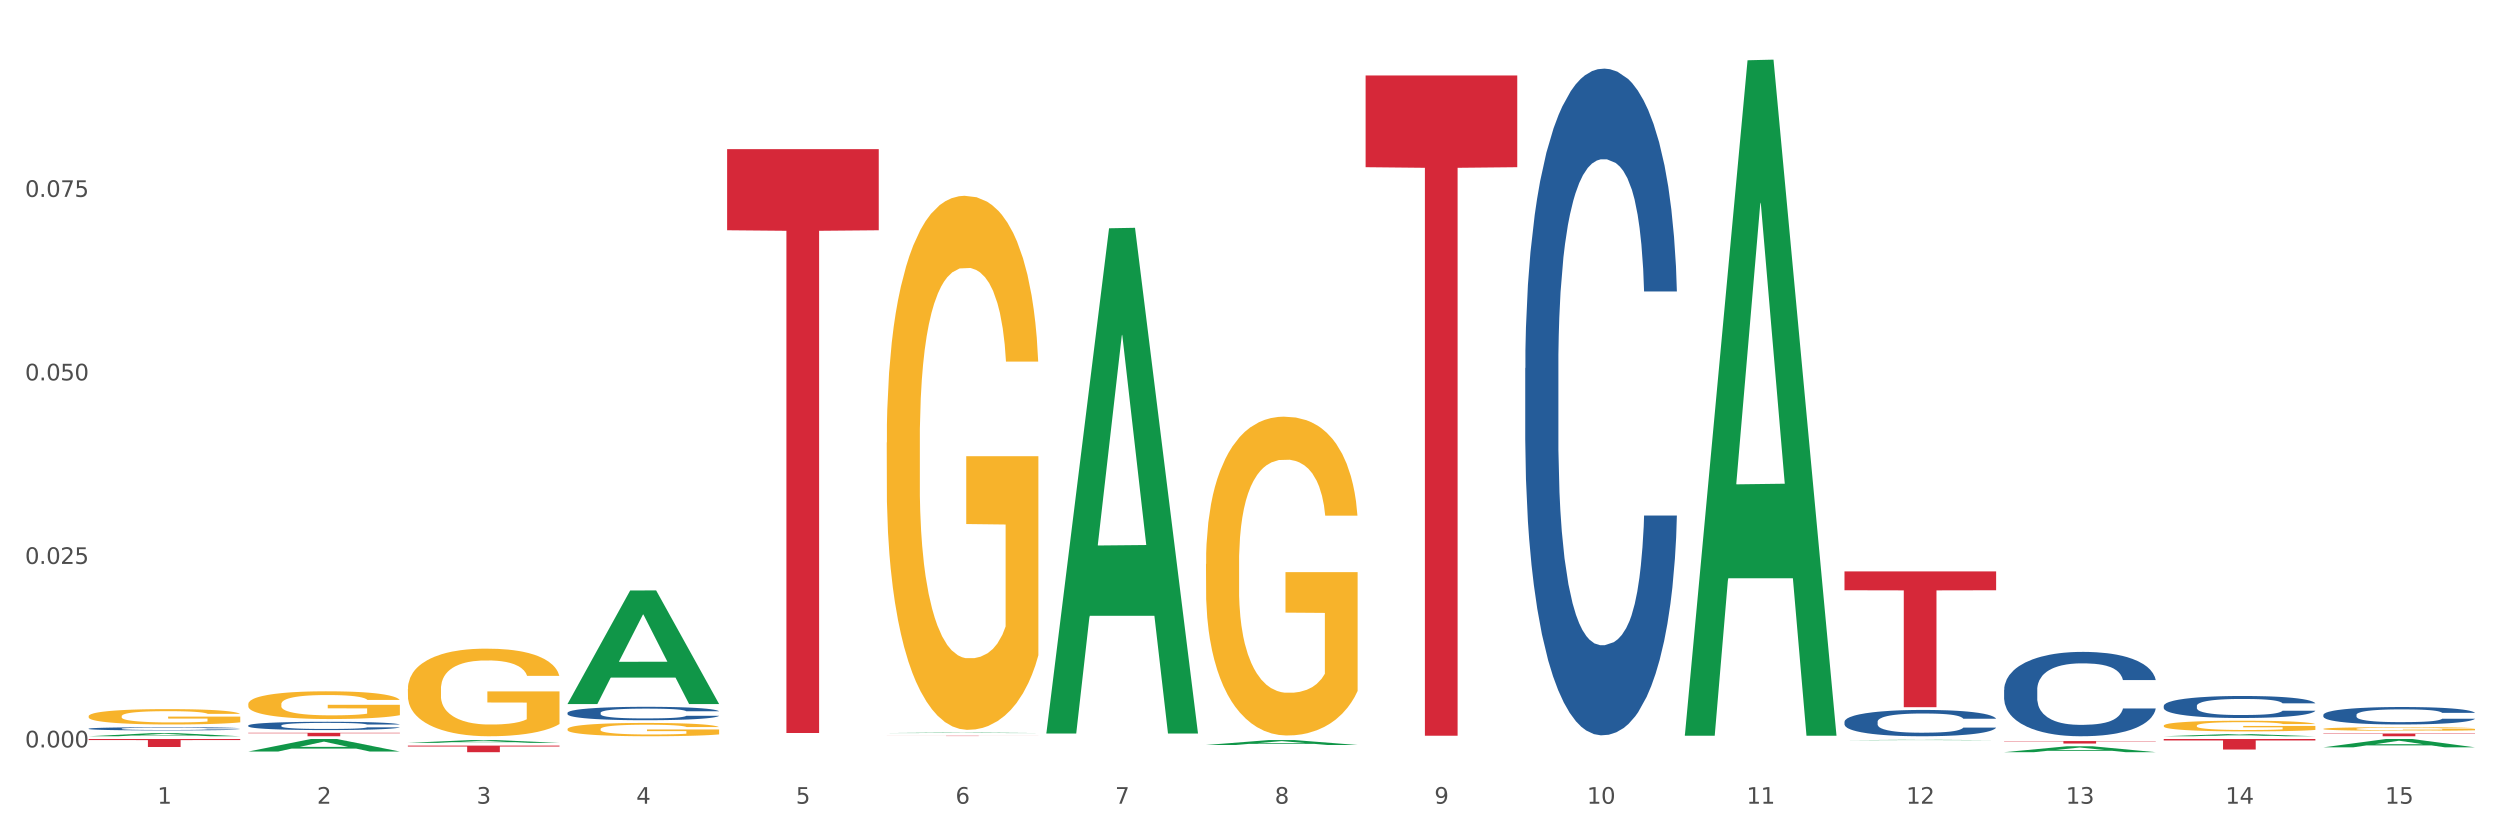 <?xml version="1.0" encoding="utf-8" standalone="no"?>
<!DOCTYPE svg PUBLIC "-//W3C//DTD SVG 1.1//EN"
  "http://www.w3.org/Graphics/SVG/1.1/DTD/svg11.dtd">
<svg xmlns:xlink="http://www.w3.org/1999/xlink" width="1080pt" height="360pt" viewBox="0 0 1080 360" xmlns="http://www.w3.org/2000/svg" version="1.1">
 <rect x="0" y="0" width="1080" height="360" fill="#333333" stroke="none"/>
 <defs>
  <style type="text/css">*{stroke-linejoin: round; stroke-linecap: butt}</style>
 </defs>
 <g id="figure_1">
  <g id="patch_1">
   <path d="M 0 360 
L 1080 360 
L 1080 0 
L 0 0 
z
" style="fill: #ffffff; stroke: #ffffff; stroke-linejoin: miter"/>
  </g>
  <g id="axes_1">
   <g id="matplotlib.axis_1">
    <g id="xtick_1">
     <g id="text_1">
      <!-- 1 -->
      <g style="fill: #4d4d4d" transform="translate(67.984 347.204) scale(0.096 -0.096)">
       <defs>
        <path id="DejaVuSans-31" d="M 794 531 
L 1825 531 
L 1825 4091 
L 703 3866 
L 703 4441 
L 1819 4666 
L 2450 4666 
L 2450 531 
L 3481 531 
L 3481 0 
L 794 0 
L 794 531 
z
" transform="scale(0.016)"/>
       </defs>
       <use xlink:href="#DejaVuSans-31"/>
      </g>
     </g>
    </g>
    <g id="xtick_2">
     <g id="text_2">
      <!-- 2 -->
      <g style="fill: #4d4d4d" transform="translate(136.942 347.204) scale(0.096 -0.096)">
       <defs>
        <path id="DejaVuSans-32" d="M 1228 531 
L 3431 531 
L 3431 0 
L 469 0 
L 469 531 
Q 828 903 1448 1529 
Q 2069 2156 2228 2338 
Q 2531 2678 2651 2914 
Q 2772 3150 2772 3378 
Q 2772 3750 2511 3984 
Q 2250 4219 1831 4219 
Q 1534 4219 1204 4116 
Q 875 4013 500 3803 
L 500 4441 
Q 881 4594 1212 4672 
Q 1544 4750 1819 4750 
Q 2544 4750 2975 4387 
Q 3406 4025 3406 3419 
Q 3406 3131 3298 2873 
Q 3191 2616 2906 2266 
Q 2828 2175 2409 1742 
Q 1991 1309 1228 531 
z
" transform="scale(0.016)"/>
       </defs>
       <use xlink:href="#DejaVuSans-32"/>
      </g>
     </g>
    </g>
    <g id="xtick_3">
     <g id="text_3">
      <!-- 3 -->
      <g style="fill: #4d4d4d" transform="translate(205.899 347.204) scale(0.096 -0.096)">
       <defs>
        <path id="DejaVuSans-33" d="M 2597 2516 
Q 3050 2419 3304 2112 
Q 3559 1806 3559 1356 
Q 3559 666 3084 287 
Q 2609 -91 1734 -91 
Q 1441 -91 1130 -33 
Q 819 25 488 141 
L 488 750 
Q 750 597 1062 519 
Q 1375 441 1716 441 
Q 2309 441 2620 675 
Q 2931 909 2931 1356 
Q 2931 1769 2642 2001 
Q 2353 2234 1838 2234 
L 1294 2234 
L 1294 2753 
L 1863 2753 
Q 2328 2753 2575 2939 
Q 2822 3125 2822 3475 
Q 2822 3834 2567 4026 
Q 2313 4219 1838 4219 
Q 1578 4219 1281 4162 
Q 984 4106 628 3988 
L 628 4550 
Q 988 4650 1302 4700 
Q 1616 4750 1894 4750 
Q 2613 4750 3031 4423 
Q 3450 4097 3450 3541 
Q 3450 3153 3228 2886 
Q 3006 2619 2597 2516 
z
" transform="scale(0.016)"/>
       </defs>
       <use xlink:href="#DejaVuSans-33"/>
      </g>
     </g>
    </g>
    <g id="xtick_4">
     <g id="text_4">
      <!-- 4 -->
      <g style="fill: #4d4d4d" transform="translate(274.857 347.204) scale(0.096 -0.096)">
       <defs>
        <path id="DejaVuSans-34" d="M 2419 4116 
L 825 1625 
L 2419 1625 
L 2419 4116 
z
M 2253 4666 
L 3047 4666 
L 3047 1625 
L 3713 1625 
L 3713 1100 
L 3047 1100 
L 3047 0 
L 2419 0 
L 2419 1100 
L 313 1100 
L 313 1709 
L 2253 4666 
z
" transform="scale(0.016)"/>
       </defs>
       <use xlink:href="#DejaVuSans-34"/>
      </g>
     </g>
    </g>
    <g id="xtick_5">
     <g id="text_5">
      <!-- 5 -->
      <g style="fill: #4d4d4d" transform="translate(343.815 347.204) scale(0.096 -0.096)">
       <defs>
        <path id="DejaVuSans-35" d="M 691 4666 
L 3169 4666 
L 3169 4134 
L 1269 4134 
L 1269 2991 
Q 1406 3038 1543 3061 
Q 1681 3084 1819 3084 
Q 2600 3084 3056 2656 
Q 3513 2228 3513 1497 
Q 3513 744 3044 326 
Q 2575 -91 1722 -91 
Q 1428 -91 1123 -41 
Q 819 9 494 109 
L 494 744 
Q 775 591 1075 516 
Q 1375 441 1709 441 
Q 2250 441 2565 725 
Q 2881 1009 2881 1497 
Q 2881 1984 2565 2268 
Q 2250 2553 1709 2553 
Q 1456 2553 1204 2497 
Q 953 2441 691 2322 
L 691 4666 
z
" transform="scale(0.016)"/>
       </defs>
       <use xlink:href="#DejaVuSans-35"/>
      </g>
     </g>
    </g>
    <g id="xtick_6">
     <g id="text_6">
      <!-- 6 -->
      <g style="fill: #4d4d4d" transform="translate(412.772 347.204) scale(0.096 -0.096)">
       <defs>
        <path id="DejaVuSans-36" d="M 2113 2584 
Q 1688 2584 1439 2293 
Q 1191 2003 1191 1497 
Q 1191 994 1439 701 
Q 1688 409 2113 409 
Q 2538 409 2786 701 
Q 3034 994 3034 1497 
Q 3034 2003 2786 2293 
Q 2538 2584 2113 2584 
z
M 3366 4563 
L 3366 3988 
Q 3128 4100 2886 4159 
Q 2644 4219 2406 4219 
Q 1781 4219 1451 3797 
Q 1122 3375 1075 2522 
Q 1259 2794 1537 2939 
Q 1816 3084 2150 3084 
Q 2853 3084 3261 2657 
Q 3669 2231 3669 1497 
Q 3669 778 3244 343 
Q 2819 -91 2113 -91 
Q 1303 -91 875 529 
Q 447 1150 447 2328 
Q 447 3434 972 4092 
Q 1497 4750 2381 4750 
Q 2619 4750 2861 4703 
Q 3103 4656 3366 4563 
z
" transform="scale(0.016)"/>
       </defs>
       <use xlink:href="#DejaVuSans-36"/>
      </g>
     </g>
    </g>
    <g id="xtick_7">
     <g id="text_7">
      <!-- 7 -->
      <g style="fill: #4d4d4d" transform="translate(481.73 347.204) scale(0.096 -0.096)">
       <defs>
        <path id="DejaVuSans-37" d="M 525 4666 
L 3525 4666 
L 3525 4397 
L 1831 0 
L 1172 0 
L 2766 4134 
L 525 4134 
L 525 4666 
z
" transform="scale(0.016)"/>
       </defs>
       <use xlink:href="#DejaVuSans-37"/>
      </g>
     </g>
    </g>
    <g id="xtick_8">
     <g id="text_8">
      <!-- 8 -->
      <g style="fill: #4d4d4d" transform="translate(550.688 347.204) scale(0.096 -0.096)">
       <defs>
        <path id="DejaVuSans-38" d="M 2034 2216 
Q 1584 2216 1326 1975 
Q 1069 1734 1069 1313 
Q 1069 891 1326 650 
Q 1584 409 2034 409 
Q 2484 409 2743 651 
Q 3003 894 3003 1313 
Q 3003 1734 2745 1975 
Q 2488 2216 2034 2216 
z
M 1403 2484 
Q 997 2584 770 2862 
Q 544 3141 544 3541 
Q 544 4100 942 4425 
Q 1341 4750 2034 4750 
Q 2731 4750 3128 4425 
Q 3525 4100 3525 3541 
Q 3525 3141 3298 2862 
Q 3072 2584 2669 2484 
Q 3125 2378 3379 2068 
Q 3634 1759 3634 1313 
Q 3634 634 3220 271 
Q 2806 -91 2034 -91 
Q 1263 -91 848 271 
Q 434 634 434 1313 
Q 434 1759 690 2068 
Q 947 2378 1403 2484 
z
M 1172 3481 
Q 1172 3119 1398 2916 
Q 1625 2713 2034 2713 
Q 2441 2713 2670 2916 
Q 2900 3119 2900 3481 
Q 2900 3844 2670 4047 
Q 2441 4250 2034 4250 
Q 1625 4250 1398 4047 
Q 1172 3844 1172 3481 
z
" transform="scale(0.016)"/>
       </defs>
       <use xlink:href="#DejaVuSans-38"/>
      </g>
     </g>
    </g>
    <g id="xtick_9">
     <g id="text_9">
      <!-- 9 -->
      <g style="fill: #4d4d4d" transform="translate(619.645 347.204) scale(0.096 -0.096)">
       <defs>
        <path id="DejaVuSans-39" d="M 703 97 
L 703 672 
Q 941 559 1184 500 
Q 1428 441 1663 441 
Q 2288 441 2617 861 
Q 2947 1281 2994 2138 
Q 2813 1869 2534 1725 
Q 2256 1581 1919 1581 
Q 1219 1581 811 2004 
Q 403 2428 403 3163 
Q 403 3881 828 4315 
Q 1253 4750 1959 4750 
Q 2769 4750 3195 4129 
Q 3622 3509 3622 2328 
Q 3622 1225 3098 567 
Q 2575 -91 1691 -91 
Q 1453 -91 1209 -44 
Q 966 3 703 97 
z
M 1959 2075 
Q 2384 2075 2632 2365 
Q 2881 2656 2881 3163 
Q 2881 3666 2632 3958 
Q 2384 4250 1959 4250 
Q 1534 4250 1286 3958 
Q 1038 3666 1038 3163 
Q 1038 2656 1286 2365 
Q 1534 2075 1959 2075 
z
" transform="scale(0.016)"/>
       </defs>
       <use xlink:href="#DejaVuSans-39"/>
      </g>
     </g>
    </g>
    <g id="xtick_10">
     <g id="text_10">
      <!-- 10 -->
      <g style="fill: #4d4d4d" transform="translate(685.549 347.204) scale(0.096 -0.096)">
       <defs>
        <path id="DejaVuSans-30" d="M 2034 4250 
Q 1547 4250 1301 3770 
Q 1056 3291 1056 2328 
Q 1056 1369 1301 889 
Q 1547 409 2034 409 
Q 2525 409 2770 889 
Q 3016 1369 3016 2328 
Q 3016 3291 2770 3770 
Q 2525 4250 2034 4250 
z
M 2034 4750 
Q 2819 4750 3233 4129 
Q 3647 3509 3647 2328 
Q 3647 1150 3233 529 
Q 2819 -91 2034 -91 
Q 1250 -91 836 529 
Q 422 1150 422 2328 
Q 422 3509 836 4129 
Q 1250 4750 2034 4750 
z
" transform="scale(0.016)"/>
       </defs>
       <use xlink:href="#DejaVuSans-31"/>
       <use xlink:href="#DejaVuSans-30" transform="translate(63.623 0)"/>
      </g>
     </g>
    </g>
    <g id="xtick_11">
     <g id="text_11">
      <!-- 11 -->
      <g style="fill: #4d4d4d" transform="translate(754.506 347.204) scale(0.096 -0.096)">
       <use xlink:href="#DejaVuSans-31"/>
       <use xlink:href="#DejaVuSans-31" transform="translate(63.623 0)"/>
      </g>
     </g>
    </g>
    <g id="xtick_12">
     <g id="text_12">
      <!-- 12 -->
      <g style="fill: #4d4d4d" transform="translate(823.464 347.204) scale(0.096 -0.096)">
       <use xlink:href="#DejaVuSans-31"/>
       <use xlink:href="#DejaVuSans-32" transform="translate(63.623 0)"/>
      </g>
     </g>
    </g>
    <g id="xtick_13">
     <g id="text_13">
      <!-- 13 -->
      <g style="fill: #4d4d4d" transform="translate(892.422 347.204) scale(0.096 -0.096)">
       <use xlink:href="#DejaVuSans-31"/>
       <use xlink:href="#DejaVuSans-33" transform="translate(63.623 0)"/>
      </g>
     </g>
    </g>
    <g id="xtick_14">
     <g id="text_14">
      <!-- 14 -->
      <g style="fill: #4d4d4d" transform="translate(961.379 347.204) scale(0.096 -0.096)">
       <use xlink:href="#DejaVuSans-31"/>
       <use xlink:href="#DejaVuSans-34" transform="translate(63.623 0)"/>
      </g>
     </g>
    </g>
    <g id="xtick_15">
     <g id="text_15">
      <!-- 15 -->
      <g style="fill: #4d4d4d" transform="translate(1030.337 347.204) scale(0.096 -0.096)">
       <use xlink:href="#DejaVuSans-31"/>
       <use xlink:href="#DejaVuSans-35" transform="translate(63.623 0)"/>
      </g>
     </g>
    </g>
    <g id="xtick_16"/>
    <g id="xtick_17"/>
    <g id="xtick_18"/>
    <g id="xtick_19"/>
    <g id="xtick_20"/>
    <g id="xtick_21"/>
    <g id="xtick_22"/>
    <g id="xtick_23"/>
    <g id="xtick_24"/>
    <g id="xtick_25"/>
    <g id="xtick_26"/>
    <g id="xtick_27"/>
    <g id="xtick_28"/>
    <g id="xtick_29"/>
   </g>
   <g id="matplotlib.axis_2">
    <g id="ytick_1">
     <g id="text_16">
      <!-- 0.000 -->
      <g style="fill: #4d4d4d" transform="translate(10.8 322.886) scale(0.096 -0.096)">
       <defs>
        <path id="DejaVuSans-2e" d="M 684 794 
L 1344 794 
L 1344 0 
L 684 0 
L 684 794 
z
" transform="scale(0.016)"/>
       </defs>
       <use xlink:href="#DejaVuSans-30"/>
       <use xlink:href="#DejaVuSans-2e" transform="translate(63.623 0)"/>
       <use xlink:href="#DejaVuSans-30" transform="translate(95.41 0)"/>
       <use xlink:href="#DejaVuSans-30" transform="translate(159.033 0)"/>
       <use xlink:href="#DejaVuSans-30" transform="translate(222.656 0)"/>
      </g>
     </g>
    </g>
    <g id="ytick_2">
     <g id="text_17">
      <!-- 0.025 -->
      <g style="fill: #4d4d4d" transform="translate(10.8 243.611) scale(0.096 -0.096)">
       <use xlink:href="#DejaVuSans-30"/>
       <use xlink:href="#DejaVuSans-2e" transform="translate(63.623 0)"/>
       <use xlink:href="#DejaVuSans-30" transform="translate(95.41 0)"/>
       <use xlink:href="#DejaVuSans-32" transform="translate(159.033 0)"/>
       <use xlink:href="#DejaVuSans-35" transform="translate(222.656 0)"/>
      </g>
     </g>
    </g>
    <g id="ytick_3">
     <g id="text_18">
      <!-- 0.050 -->
      <g style="fill: #4d4d4d" transform="translate(10.8 164.335) scale(0.096 -0.096)">
       <use xlink:href="#DejaVuSans-30"/>
       <use xlink:href="#DejaVuSans-2e" transform="translate(63.623 0)"/>
       <use xlink:href="#DejaVuSans-30" transform="translate(95.41 0)"/>
       <use xlink:href="#DejaVuSans-35" transform="translate(159.033 0)"/>
       <use xlink:href="#DejaVuSans-30" transform="translate(222.656 0)"/>
      </g>
     </g>
    </g>
    <g id="ytick_4">
     <g id="text_19">
      <!-- 0.075 -->
      <g style="fill: #4d4d4d" transform="translate(10.8 85.06) scale(0.096 -0.096)">
       <use xlink:href="#DejaVuSans-30"/>
       <use xlink:href="#DejaVuSans-2e" transform="translate(63.623 0)"/>
       <use xlink:href="#DejaVuSans-30" transform="translate(95.41 0)"/>
       <use xlink:href="#DejaVuSans-37" transform="translate(159.033 0)"/>
       <use xlink:href="#DejaVuSans-35" transform="translate(222.656 0)"/>
      </g>
     </g>
    </g>
    <g id="ytick_5"/>
    <g id="ytick_6"/>
    <g id="ytick_7"/>
    <g id="ytick_8"/>
   </g>
   <g id="PolyCollection_1">
    <path d="M 38.283 318.062 
L 38.351 318.061 
L 65.365 316.72 
L 76.576 316.719 
L 103.793 318.065 
L 90.826 318.065 
L 84.95 317.751 
L 57.058 317.751 
L 56.855 317.757 
L 51.182 318.065 
L 38.283 318.065 
L 38.283 318.062 
L 60.57 317.564 
L 81.438 317.563 
L 71.105 317.006 
L 70.97 317.003 
L 70.835 317.007 
L 60.502 317.563 
L 60.57 317.564 
L 38.283 318.062 
z
" clip-path="url(#pe8c8d848d2)" style="fill: #109648"/>
    <path d="M 107.241 324.662 
L 107.308 324.657 
L 134.323 319.244 
L 145.533 319.239 
L 172.75 324.672 
L 159.784 324.672 
L 153.908 323.407 
L 126.016 323.407 
L 125.813 323.428 
L 120.14 324.672 
L 107.241 324.672 
L 107.241 324.662 
L 129.527 322.652 
L 150.396 322.647 
L 140.063 320.397 
L 139.928 320.387 
L 139.793 320.402 
L 129.46 322.647 
L 129.527 322.652 
L 107.241 324.662 
z
" clip-path="url(#pe8c8d848d2)" style="fill: #109648"/>
    <path d="M 176.198 320.916 
L 176.266 320.915 
L 203.28 319.718 
L 214.491 319.717 
L 241.708 320.918 
L 228.741 320.918 
L 222.866 320.638 
L 194.973 320.638 
L 194.771 320.643 
L 189.098 320.918 
L 176.198 320.918 
L 176.198 320.916 
L 198.485 320.471 
L 219.354 320.47 
L 209.021 319.973 
L 208.886 319.97 
L 208.751 319.974 
L 198.418 320.47 
L 198.485 320.471 
L 176.198 320.916 
z
" clip-path="url(#pe8c8d848d2)" style="fill: #109648"/>
    <path d="M 245.156 304.072 
L 245.224 304.026 
L 272.238 255.093 
L 283.449 255.047 
L 310.666 304.164 
L 297.699 304.164 
L 291.823 292.726 
L 263.931 292.726 
L 263.728 292.911 
L 258.055 304.164 
L 245.156 304.164 
L 245.156 304.072 
L 267.443 285.901 
L 288.311 285.855 
L 277.978 265.516 
L 277.843 265.424 
L 277.708 265.562 
L 267.375 285.855 
L 267.443 285.901 
L 245.156 304.072 
z
" clip-path="url(#pe8c8d848d2)" style="fill: #109648"/>
    <path d="M 1003.69 314.869 
L 1003.768 314.867 
L 1003.768 314.816 
L 1003.922 314.772 
L 1004.696 314.666 
L 1005.856 314.578 
L 1006.707 314.532 
L 1007.557 314.493 
L 1008.563 314.455 
L 1009.8 314.416 
L 1012.043 314.357 
L 1013.435 314.328 
L 1015.137 314.297 
L 1018.231 314.251 
L 1020.474 314.226 
L 1022.794 314.205 
L 1026.584 314.179 
L 1029.059 314.168 
L 1031.688 314.159 
L 1034.86 314.154 
L 1037.257 314.152 
L 1042.517 314.156 
L 1047.002 314.169 
L 1049.168 314.179 
L 1051.952 314.196 
L 1053.422 314.207 
L 1055.82 314.23 
L 1058.295 314.26 
L 1059.996 314.285 
L 1062.548 314.333 
L 1064.482 314.382 
L 1066.261 314.441 
L 1067.189 314.482 
L 1067.885 314.52 
L 1068.504 314.564 
L 1069.123 314.634 
L 1055.201 314.634 
L 1054.659 314.584 
L 1053.809 314.537 
L 1052.571 314.492 
L 1051.488 314.464 
L 1049.632 314.428 
L 1047.931 314.406 
L 1046.152 314.389 
L 1043.986 314.374 
L 1042.285 314.367 
L 1039.887 314.362 
L 1035.169 314.363 
L 1031.998 314.374 
L 1029.832 314.389 
L 1028.44 314.401 
L 1027.203 314.416 
L 1025.81 314.435 
L 1024.186 314.465 
L 1023.026 314.492 
L 1021.866 314.526 
L 1020.938 314.56 
L 1020.087 314.6 
L 1019.391 314.642 
L 1018.85 314.686 
L 1018.385 314.74 
L 1017.999 314.829 
L 1017.999 315.023 
L 1018.153 315.067 
L 1018.54 315.125 
L 1019.004 315.169 
L 1019.778 315.221 
L 1020.474 315.257 
L 1021.789 315.308 
L 1023.258 315.35 
L 1024.418 315.377 
L 1025.578 315.4 
L 1027.589 315.431 
L 1029.832 315.456 
L 1031.766 315.472 
L 1034.396 315.486 
L 1036.174 315.492 
L 1037.721 315.494 
L 1041.511 315.494 
L 1044.218 315.49 
L 1047.235 315.48 
L 1049.555 315.468 
L 1051.488 315.452 
L 1053.654 315.427 
L 1055.046 315.402 
L 1055.046 315.107 
L 1038.031 315.105 
L 1038.031 314.908 
L 1069.2 314.908 
L 1069.2 315.486 
L 1067.885 315.516 
L 1066.416 315.543 
L 1064.869 315.567 
L 1062.548 315.596 
L 1059.764 315.625 
L 1057.289 315.645 
L 1054.659 315.662 
L 1051.566 315.677 
L 1047.544 315.691 
L 1045.069 315.697 
L 1041.975 315.701 
L 1038.34 315.703 
L 1035.169 315.7 
L 1032.075 315.693 
L 1028.827 315.68 
L 1025.656 315.662 
L 1023.258 315.643 
L 1020.86 315.62 
L 1018.308 315.591 
L 1016.297 315.562 
L 1014.75 315.537 
L 1013.049 315.504 
L 1011.193 315.462 
L 1009.8 315.424 
L 1008.563 315.384 
L 1007.248 315.333 
L 1006.32 315.289 
L 1005.392 315.234 
L 1004.85 315.193 
L 1004.232 315.129 
L 1003.768 315.04 
L 1003.69 314.869 
z
" clip-path="url(#pe8c8d848d2)" style="fill: #f7b32b"/>
    <path d="M 934.733 313.489 
L 934.81 313.485 
L 934.81 313.333 
L 934.965 313.202 
L 935.738 312.885 
L 936.898 312.623 
L 937.749 312.483 
L 938.6 312.369 
L 939.605 312.255 
L 940.843 312.137 
L 943.086 311.964 
L 944.478 311.875 
L 946.179 311.782 
L 949.273 311.647 
L 951.516 311.571 
L 953.836 311.508 
L 957.626 311.432 
L 960.101 311.398 
L 962.731 311.372 
L 965.902 311.356 
L 968.3 311.351 
L 973.559 311.364 
L 978.045 311.402 
L 980.21 311.432 
L 982.995 311.482 
L 984.464 311.516 
L 986.862 311.584 
L 989.337 311.672 
L 991.038 311.748 
L 993.591 311.892 
L 995.524 312.036 
L 997.303 312.213 
L 998.231 312.336 
L 998.928 312.45 
L 999.546 312.581 
L 1000.165 312.788 
L 986.243 312.788 
L 985.702 312.64 
L 984.851 312.5 
L 983.614 312.365 
L 982.531 312.281 
L 980.674 312.175 
L 978.973 312.107 
L 977.194 312.057 
L 975.028 312.015 
L 973.327 311.993 
L 970.929 311.977 
L 966.211 311.981 
L 963.04 312.015 
L 960.875 312.057 
L 959.482 312.095 
L 958.245 312.137 
L 956.853 312.196 
L 955.229 312.285 
L 954.068 312.365 
L 952.908 312.467 
L 951.98 312.568 
L 951.129 312.686 
L 950.433 312.813 
L 949.892 312.944 
L 949.428 313.104 
L 949.041 313.371 
L 949.041 313.949 
L 949.196 314.08 
L 949.582 314.253 
L 950.047 314.384 
L 950.82 314.541 
L 951.516 314.646 
L 952.831 314.798 
L 954.3 314.925 
L 955.461 315.005 
L 956.621 315.073 
L 958.632 315.166 
L 960.875 315.242 
L 962.808 315.288 
L 965.438 315.331 
L 967.217 315.348 
L 968.764 315.356 
L 972.553 315.356 
L 975.26 315.343 
L 978.277 315.314 
L 980.597 315.276 
L 982.531 315.229 
L 984.696 315.153 
L 986.089 315.081 
L 986.089 314.199 
L 969.073 314.194 
L 969.073 313.607 
L 1000.242 313.607 
L 1000.242 315.331 
L 998.928 315.419 
L 997.458 315.5 
L 995.911 315.572 
L 993.591 315.66 
L 990.806 315.745 
L 988.331 315.804 
L 985.702 315.855 
L 982.608 315.901 
L 978.586 315.943 
L 976.111 315.96 
L 973.017 315.973 
L 969.382 315.977 
L 966.211 315.969 
L 963.118 315.947 
L 959.869 315.909 
L 956.698 315.855 
L 954.3 315.8 
L 951.903 315.732 
L 949.35 315.643 
L 947.34 315.559 
L 945.793 315.483 
L 944.091 315.386 
L 942.235 315.259 
L 940.843 315.145 
L 939.605 315.027 
L 938.29 314.874 
L 937.362 314.744 
L 936.434 314.579 
L 935.893 314.456 
L 935.274 314.266 
L 934.81 314 
L 934.733 313.489 
z
" clip-path="url(#pe8c8d848d2)" style="fill: #f7b32b"/>
    <path d="M 520.987 243.644 
L 521.064 243.518 
L 521.064 238.99 
L 521.219 235.09 
L 521.992 225.655 
L 523.152 217.856 
L 524.003 213.705 
L 524.854 210.308 
L 525.859 206.912 
L 527.097 203.389 
L 529.34 198.232 
L 530.732 195.59 
L 532.433 192.823 
L 535.527 188.797 
L 537.77 186.533 
L 540.09 184.646 
L 543.88 182.381 
L 546.355 181.375 
L 548.985 180.62 
L 552.156 180.117 
L 554.554 179.991 
L 559.813 180.369 
L 564.299 181.501 
L 566.464 182.381 
L 569.249 183.891 
L 570.718 184.897 
L 573.116 186.91 
L 575.591 189.552 
L 577.293 191.816 
L 579.845 196.093 
L 581.778 200.37 
L 583.557 205.654 
L 584.485 209.302 
L 585.182 212.698 
L 585.8 216.598 
L 586.419 222.762 
L 572.497 222.762 
L 571.956 218.359 
L 571.105 214.208 
L 569.868 210.182 
L 568.785 207.666 
L 566.929 204.522 
L 565.227 202.509 
L 563.448 200.999 
L 561.282 199.741 
L 559.581 199.112 
L 557.183 198.609 
L 552.465 198.735 
L 549.294 199.741 
L 547.129 200.999 
L 545.736 202.131 
L 544.499 203.389 
L 543.107 205.151 
L 541.483 207.792 
L 540.322 210.182 
L 539.162 213.201 
L 538.234 216.221 
L 537.383 219.743 
L 536.687 223.517 
L 536.146 227.416 
L 535.682 232.197 
L 535.295 240.122 
L 535.295 257.356 
L 535.45 261.256 
L 535.837 266.413 
L 536.301 270.313 
L 537.074 274.967 
L 537.77 278.112 
L 539.085 282.641 
L 540.554 286.415 
L 541.715 288.805 
L 542.875 290.818 
L 544.886 293.585 
L 547.129 295.849 
L 549.062 297.233 
L 551.692 298.491 
L 553.471 298.994 
L 555.018 299.246 
L 558.807 299.246 
L 561.515 298.869 
L 564.531 297.988 
L 566.851 296.856 
L 568.785 295.472 
L 570.95 293.208 
L 572.343 291.069 
L 572.343 264.778 
L 555.327 264.652 
L 555.327 247.166 
L 586.496 247.166 
L 586.496 298.491 
L 585.182 301.133 
L 583.712 303.523 
L 582.165 305.662 
L 579.845 308.303 
L 577.061 310.819 
L 574.586 312.58 
L 571.956 314.09 
L 568.862 315.474 
L 564.84 316.732 
L 562.365 317.235 
L 559.272 317.612 
L 555.636 317.738 
L 552.465 317.486 
L 549.372 316.857 
L 546.123 315.725 
L 542.952 314.09 
L 540.554 312.455 
L 538.157 310.442 
L 535.604 307.8 
L 533.594 305.284 
L 532.047 303.02 
L 530.345 300.127 
L 528.489 296.353 
L 527.097 292.956 
L 525.859 289.434 
L 524.544 284.905 
L 523.616 281.006 
L 522.688 276.099 
L 522.147 272.451 
L 521.528 266.791 
L 521.064 258.865 
L 520.987 243.644 
z
" clip-path="url(#pe8c8d848d2)" style="fill: #f7b32b"/>
    <path d="M 383.071 191.193 
L 383.149 190.982 
L 383.149 183.396 
L 383.303 176.864 
L 384.077 161.061 
L 385.237 147.997 
L 386.088 141.044 
L 386.938 135.355 
L 387.944 129.665 
L 389.181 123.766 
L 391.424 115.126 
L 392.817 110.702 
L 394.518 106.066 
L 397.612 99.323 
L 399.855 95.531 
L 402.175 92.37 
L 405.965 88.577 
L 408.44 86.891 
L 411.07 85.627 
L 414.241 84.784 
L 416.638 84.574 
L 421.898 85.206 
L 426.384 87.102 
L 428.549 88.577 
L 431.334 91.106 
L 432.803 92.791 
L 435.201 96.163 
L 437.676 100.588 
L 439.377 104.38 
L 441.93 111.544 
L 443.863 118.709 
L 445.642 127.558 
L 446.57 133.669 
L 447.266 139.358 
L 447.885 145.89 
L 448.504 156.215 
L 434.582 156.215 
L 434.041 148.84 
L 433.19 141.887 
L 431.952 135.144 
L 430.869 130.93 
L 429.013 125.662 
L 427.312 122.291 
L 425.533 119.762 
L 423.367 117.655 
L 421.666 116.601 
L 419.268 115.759 
L 414.55 115.969 
L 411.379 117.655 
L 409.213 119.762 
L 407.821 121.658 
L 406.584 123.766 
L 405.191 126.716 
L 403.567 131.14 
L 402.407 135.144 
L 401.247 140.201 
L 400.319 145.258 
L 399.468 151.158 
L 398.772 157.479 
L 398.231 164.011 
L 397.767 172.018 
L 397.38 185.293 
L 397.38 214.16 
L 397.534 220.692 
L 397.921 229.331 
L 398.385 235.863 
L 399.159 243.659 
L 399.855 248.927 
L 401.17 256.512 
L 402.639 262.834 
L 403.799 266.837 
L 404.959 270.209 
L 406.97 274.844 
L 409.213 278.637 
L 411.147 280.955 
L 413.777 283.062 
L 415.555 283.905 
L 417.102 284.326 
L 420.892 284.326 
L 423.599 283.694 
L 426.616 282.219 
L 428.936 280.323 
L 430.869 278.005 
L 433.035 274.212 
L 434.427 270.63 
L 434.427 226.592 
L 417.412 226.381 
L 417.412 197.092 
L 448.581 197.092 
L 448.581 283.062 
L 447.266 287.487 
L 445.797 291.49 
L 444.25 295.072 
L 441.93 299.497 
L 439.145 303.711 
L 436.67 306.661 
L 434.041 309.19 
L 430.947 311.508 
L 426.925 313.615 
L 424.45 314.458 
L 421.356 315.09 
L 417.721 315.3 
L 414.55 314.879 
L 411.456 313.825 
L 408.208 311.929 
L 405.037 309.19 
L 402.639 306.451 
L 400.242 303.079 
L 397.689 298.654 
L 395.678 294.44 
L 394.131 290.647 
L 392.43 285.801 
L 390.574 279.48 
L 389.181 273.791 
L 387.944 267.891 
L 386.629 260.305 
L 385.701 253.773 
L 384.773 245.556 
L 384.231 239.445 
L 383.613 229.963 
L 383.149 216.688 
L 383.071 191.193 
z
" clip-path="url(#pe8c8d848d2)" style="fill: #f7b32b"/>
    <path d="M 383.071 316.68 
L 383.139 316.679 
L 410.153 316.474 
L 421.364 316.474 
L 448.581 316.68 
L 435.614 316.68 
L 429.739 316.632 
L 401.846 316.632 
L 401.644 316.633 
L 395.971 316.68 
L 383.071 316.68 
L 383.071 316.68 
L 405.358 316.604 
L 426.227 316.603 
L 415.894 316.518 
L 415.759 316.518 
L 415.624 316.518 
L 405.291 316.603 
L 405.358 316.604 
L 383.071 316.68 
z
" clip-path="url(#pe8c8d848d2)" style="fill: #109648"/>
    <path d="M 452.029 316.482 
L 452.096 316.277 
L 479.111 98.614 
L 490.322 98.408 
L 517.539 316.892 
L 504.572 316.892 
L 498.696 266.015 
L 470.804 266.015 
L 470.601 266.836 
L 464.928 316.892 
L 452.029 316.892 
L 452.029 316.482 
L 474.316 235.653 
L 495.184 235.448 
L 484.851 144.977 
L 484.716 144.567 
L 484.581 145.182 
L 474.248 235.448 
L 474.316 235.653 
L 452.029 316.482 
z
" clip-path="url(#pe8c8d848d2)" style="fill: #109648"/>
    <path d="M 520.987 321.834 
L 521.054 321.832 
L 548.068 319.714 
L 559.279 319.712 
L 586.496 321.838 
L 573.53 321.838 
L 567.654 321.343 
L 539.762 321.343 
L 539.559 321.351 
L 533.886 321.838 
L 520.987 321.838 
L 520.987 321.834 
L 543.273 321.048 
L 564.142 321.046 
L 553.809 320.165 
L 553.674 320.161 
L 553.539 320.167 
L 543.206 321.046 
L 543.273 321.048 
L 520.987 321.834 
z
" clip-path="url(#pe8c8d848d2)" style="fill: #109648"/>
    <path d="M 727.86 317.291 
L 727.927 317.017 
L 754.941 26.034 
L 766.152 25.759 
L 793.369 317.84 
L 780.402 317.84 
L 774.527 249.825 
L 746.635 249.825 
L 746.432 250.922 
L 740.759 317.84 
L 727.86 317.84 
L 727.86 317.291 
L 750.146 209.235 
L 771.015 208.961 
L 760.682 88.015 
L 760.547 87.467 
L 760.412 88.289 
L 750.079 208.961 
L 750.146 209.235 
L 727.86 317.291 
z
" clip-path="url(#pe8c8d848d2)" style="fill: #109648"/>
    <path d="M 796.817 319.768 
L 796.885 319.768 
L 823.899 319.581 
L 835.11 319.581 
L 862.327 319.768 
L 849.36 319.768 
L 843.485 319.725 
L 815.592 319.725 
L 815.39 319.725 
L 809.717 319.768 
L 796.817 319.768 
L 796.817 319.768 
L 819.104 319.699 
L 839.973 319.698 
L 829.64 319.621 
L 829.505 319.62 
L 829.37 319.621 
L 819.037 319.698 
L 819.104 319.699 
L 796.817 319.768 
z
" clip-path="url(#pe8c8d848d2)" style="fill: #109648"/>
    <path d="M 865.775 324.941 
L 865.842 324.939 
L 892.857 322.394 
L 904.068 322.392 
L 931.285 324.946 
L 918.318 324.946 
L 912.442 324.351 
L 884.55 324.351 
L 884.347 324.361 
L 878.674 324.946 
L 865.775 324.946 
L 865.775 324.941 
L 888.062 323.996 
L 908.93 323.994 
L 898.597 322.936 
L 898.462 322.931 
L 898.327 322.939 
L 887.994 323.994 
L 888.062 323.996 
L 865.775 324.941 
z
" clip-path="url(#pe8c8d848d2)" style="fill: #109648"/>
    <path d="M 934.733 318.063 
L 934.8 318.062 
L 961.814 317.152 
L 973.025 317.151 
L 1000.242 318.065 
L 987.275 318.065 
L 981.4 317.852 
L 953.508 317.852 
L 953.305 317.856 
L 947.632 318.065 
L 934.733 318.065 
L 934.733 318.063 
L 957.019 317.725 
L 977.888 317.724 
L 967.555 317.346 
L 967.42 317.344 
L 967.285 317.347 
L 956.952 317.724 
L 957.019 317.725 
L 934.733 318.063 
z
" clip-path="url(#pe8c8d848d2)" style="fill: #109648"/>
    <path d="M 1003.69 322.844 
L 1003.758 322.841 
L 1030.772 319.242 
L 1041.983 319.239 
L 1069.2 322.851 
L 1056.233 322.851 
L 1050.357 322.01 
L 1022.465 322.01 
L 1022.263 322.024 
L 1016.59 322.851 
L 1003.69 322.851 
L 1003.69 322.844 
L 1025.977 321.508 
L 1046.846 321.505 
L 1036.513 320.009 
L 1036.378 320.002 
L 1036.243 320.012 
L 1025.91 321.505 
L 1025.977 321.508 
L 1003.69 322.844 
z
" clip-path="url(#pe8c8d848d2)" style="fill: #109648"/>
    <path d="M 865.775 320.146 
L 931.285 320.146 
L 931.285 320.295 
L 905.515 320.296 
L 905.515 321.218 
L 891.389 321.218 
L 891.389 320.296 
L 865.775 320.295 
L 865.775 320.147 
L 865.775 320.146 
z
" clip-path="url(#pe8c8d848d2)" style="fill: #d62839"/>
    <path d="M 796.817 246.833 
L 862.327 246.833 
L 862.327 254.988 
L 836.558 255.043 
L 836.558 305.516 
L 822.431 305.516 
L 822.431 255.043 
L 796.817 254.988 
L 796.817 246.888 
L 796.817 246.833 
z
" clip-path="url(#pe8c8d848d2)" style="fill: #d62839"/>
    <path d="M 589.944 32.587 
L 655.454 32.587 
L 655.454 72.227 
L 629.685 72.495 
L 629.685 317.835 
L 615.558 317.835 
L 615.558 72.495 
L 589.944 72.227 
L 589.944 32.855 
L 589.944 32.587 
z
" clip-path="url(#pe8c8d848d2)" style="fill: #d62839"/>
    <path d="M 383.071 317.854 
L 448.581 317.854 
L 448.581 317.872 
L 422.812 317.872 
L 422.812 317.982 
L 408.685 317.982 
L 408.685 317.872 
L 383.071 317.872 
L 383.071 317.854 
L 383.071 317.854 
z
" clip-path="url(#pe8c8d848d2)" style="fill: #d62839"/>
    <path d="M 314.114 64.42 
L 379.623 64.42 
L 379.623 99.472 
L 353.854 99.709 
L 353.854 316.65 
L 339.728 316.65 
L 339.728 99.709 
L 314.114 99.472 
L 314.114 64.657 
L 314.114 64.42 
z
" clip-path="url(#pe8c8d848d2)" style="fill: #d62839"/>
    <path d="M 176.198 322.092 
L 241.708 322.092 
L 241.708 322.489 
L 215.939 322.492 
L 215.939 324.95 
L 201.812 324.95 
L 201.812 322.492 
L 176.198 322.489 
L 176.198 322.095 
L 176.198 322.092 
z
" clip-path="url(#pe8c8d848d2)" style="fill: #d62839"/>
    <path d="M 1003.69 316.877 
L 1069.2 316.877 
L 1069.2 317.042 
L 1043.431 317.043 
L 1043.431 318.065 
L 1029.304 318.065 
L 1029.304 317.043 
L 1003.69 317.042 
L 1003.69 316.878 
L 1003.69 316.877 
z
" clip-path="url(#pe8c8d848d2)" style="fill: #d62839"/>
    <path d="M 934.733 319.239 
L 1000.242 319.239 
L 1000.242 319.875 
L 974.473 319.879 
L 974.473 323.813 
L 960.347 323.813 
L 960.347 319.879 
L 934.733 319.875 
L 934.733 319.243 
L 934.733 319.239 
z
" clip-path="url(#pe8c8d848d2)" style="fill: #d62839"/>
    <path d="M 107.241 316.567 
L 172.75 316.567 
L 172.75 316.775 
L 146.981 316.777 
L 146.981 318.065 
L 132.855 318.065 
L 132.855 316.777 
L 107.241 316.775 
L 107.241 316.569 
L 107.241 316.567 
z
" clip-path="url(#pe8c8d848d2)" style="fill: #d62839"/>
    <path d="M 38.283 319.239 
L 103.793 319.239 
L 103.793 319.721 
L 78.024 319.724 
L 78.024 322.706 
L 63.897 322.706 
L 63.897 319.724 
L 38.283 319.721 
L 38.283 319.242 
L 38.283 319.239 
z
" clip-path="url(#pe8c8d848d2)" style="fill: #d62839"/>
    <path d="M 107.241 313.416 
L 107.318 313.413 
L 107.318 313.321 
L 107.55 313.196 
L 108.402 312.967 
L 109.486 312.793 
L 111.345 312.59 
L 112.351 312.504 
L 113.668 312.409 
L 116.378 312.255 
L 119.475 312.124 
L 121.644 312.052 
L 123.27 312.006 
L 126.909 311.924 
L 129 311.888 
L 131.168 311.858 
L 133.026 311.839 
L 136.124 311.816 
L 138.602 311.806 
L 141.467 311.803 
L 143.867 311.806 
L 147.042 311.819 
L 151.688 311.858 
L 153.469 311.881 
L 155.87 311.921 
L 158.348 311.973 
L 160.361 312.025 
L 162.684 312.101 
L 165.084 312.199 
L 167.407 312.324 
L 169.034 312.439 
L 170.35 312.56 
L 171.511 312.708 
L 172.363 312.868 
L 172.75 313.003 
L 158.58 313.003 
L 158.193 312.881 
L 157.418 312.75 
L 156.644 312.662 
L 155.792 312.59 
L 154.476 312.508 
L 153.314 312.455 
L 151.378 312.393 
L 149.597 312.353 
L 148.126 312.33 
L 146.345 312.311 
L 142.551 312.291 
L 139.841 312.291 
L 138.137 312.298 
L 136.046 312.314 
L 134.265 312.337 
L 132.175 312.376 
L 130.549 312.419 
L 128.922 312.475 
L 127.993 312.514 
L 126.599 312.586 
L 125.67 312.645 
L 124.431 312.747 
L 123.734 312.819 
L 122.495 313.006 
L 121.953 313.144 
L 121.721 313.239 
L 121.566 313.344 
L 121.566 313.855 
L 122.031 314.085 
L 122.418 314.183 
L 123.037 314.295 
L 124.199 314.439 
L 125.902 314.58 
L 127.683 314.682 
L 129.155 314.744 
L 130.549 314.79 
L 131.942 314.826 
L 133.646 314.859 
L 135.04 314.878 
L 137.13 314.898 
L 139.608 314.908 
L 141.544 314.908 
L 145.493 314.891 
L 147.274 314.875 
L 148.978 314.852 
L 150.836 314.816 
L 152.308 314.777 
L 153.159 314.747 
L 154.553 314.685 
L 155.637 314.619 
L 156.567 314.544 
L 157.186 314.478 
L 157.883 314.38 
L 158.425 314.268 
L 158.58 314.209 
L 172.75 314.209 
L 172.441 314.327 
L 171.899 314.442 
L 170.815 314.596 
L 169.963 314.685 
L 168.646 314.793 
L 167.253 314.885 
L 165.317 314.987 
L 163.536 315.062 
L 161.677 315.128 
L 159.664 315.187 
L 156.025 315.269 
L 154.708 315.292 
L 151.92 315.331 
L 149.752 315.354 
L 146.577 315.377 
L 143.325 315.39 
L 139.918 315.393 
L 136.898 315.387 
L 133.568 315.367 
L 131.478 315.347 
L 129.155 315.318 
L 126.444 315.272 
L 123.889 315.216 
L 121.489 315.151 
L 119.243 315.075 
L 117.152 314.99 
L 114.442 314.849 
L 112.429 314.711 
L 110.958 314.583 
L 109.951 314.475 
L 108.944 314.337 
L 108.402 314.242 
L 107.55 314.013 
L 107.241 313.8 
L 107.241 313.416 
z
" clip-path="url(#pe8c8d848d2)" style="fill: #255c99"/>
    <path d="M 38.283 314.78 
L 38.36 314.779 
L 38.36 314.743 
L 38.593 314.695 
L 39.445 314.606 
L 40.529 314.539 
L 42.387 314.46 
L 43.394 314.427 
L 44.71 314.39 
L 47.42 314.331 
L 50.518 314.28 
L 52.686 314.252 
L 54.312 314.234 
L 57.951 314.203 
L 60.042 314.189 
L 62.21 314.177 
L 64.069 314.17 
L 67.166 314.161 
L 69.644 314.157 
L 72.509 314.156 
L 74.91 314.157 
L 78.084 314.162 
L 82.731 314.177 
L 84.512 314.186 
L 86.912 314.201 
L 89.39 314.222 
L 91.403 314.242 
L 93.726 314.271 
L 96.127 314.309 
L 98.45 314.357 
L 100.076 314.402 
L 101.392 314.449 
L 102.554 314.506 
L 103.406 314.568 
L 103.793 314.62 
L 89.622 314.62 
L 89.235 314.573 
L 88.461 314.522 
L 87.686 314.488 
L 86.835 314.46 
L 85.518 314.429 
L 84.357 314.408 
L 82.421 314.384 
L 80.64 314.369 
L 79.169 314.36 
L 77.388 314.352 
L 73.593 314.345 
L 70.883 314.345 
L 69.179 314.347 
L 67.089 314.354 
L 65.308 314.363 
L 63.217 314.378 
L 61.591 314.394 
L 59.965 314.416 
L 59.036 314.431 
L 57.642 314.459 
L 56.712 314.482 
L 55.474 314.521 
L 54.777 314.549 
L 53.538 314.621 
L 52.996 314.675 
L 52.763 314.711 
L 52.608 314.752 
L 52.608 314.95 
L 53.073 315.039 
L 53.46 315.077 
L 54.08 315.12 
L 55.241 315.176 
L 56.945 315.23 
L 58.726 315.27 
L 60.197 315.294 
L 61.591 315.311 
L 62.985 315.325 
L 64.688 315.338 
L 66.082 315.346 
L 68.173 315.353 
L 70.651 315.357 
L 72.587 315.357 
L 76.536 315.351 
L 78.317 315.344 
L 80.02 315.336 
L 81.879 315.322 
L 83.35 315.306 
L 84.202 315.295 
L 85.596 315.271 
L 86.68 315.245 
L 87.609 315.216 
L 88.228 315.191 
L 88.925 315.153 
L 89.467 315.11 
L 89.622 315.087 
L 103.793 315.087 
L 103.483 315.133 
L 102.941 315.177 
L 101.857 315.237 
L 101.005 315.271 
L 99.689 315.313 
L 98.295 315.348 
L 96.359 315.388 
L 94.578 315.417 
L 92.72 315.442 
L 90.706 315.465 
L 87.067 315.497 
L 85.75 315.505 
L 82.963 315.521 
L 80.795 315.53 
L 77.62 315.538 
L 74.368 315.544 
L 70.96 315.545 
L 67.94 315.542 
L 64.611 315.535 
L 62.52 315.527 
L 60.197 315.516 
L 57.487 315.498 
L 54.931 315.476 
L 52.531 315.451 
L 50.285 315.422 
L 48.195 315.389 
L 45.484 315.334 
L 43.471 315.281 
L 42 315.231 
L 40.993 315.19 
L 39.987 315.136 
L 39.445 315.1 
L 38.593 315.011 
L 38.283 314.928 
L 38.283 314.78 
z
" clip-path="url(#pe8c8d848d2)" style="fill: #255c99"/>
    <path d="M 38.283 309.406 
L 38.36 309.4 
L 38.36 309.182 
L 38.515 308.994 
L 39.288 308.538 
L 40.449 308.162 
L 41.299 307.962 
L 42.15 307.798 
L 43.156 307.634 
L 44.393 307.464 
L 46.636 307.215 
L 48.028 307.087 
L 49.73 306.954 
L 52.824 306.76 
L 55.066 306.65 
L 57.387 306.559 
L 61.177 306.45 
L 63.652 306.401 
L 66.281 306.365 
L 69.452 306.341 
L 71.85 306.335 
L 77.109 306.353 
L 81.595 306.408 
L 83.761 306.45 
L 86.545 306.523 
L 88.015 306.571 
L 90.412 306.669 
L 92.887 306.796 
L 94.589 306.905 
L 97.141 307.112 
L 99.075 307.318 
L 100.854 307.573 
L 101.782 307.749 
L 102.478 307.913 
L 103.097 308.101 
L 103.715 308.399 
L 89.794 308.399 
L 89.252 308.186 
L 88.401 307.986 
L 87.164 307.792 
L 86.081 307.67 
L 84.225 307.518 
L 82.523 307.421 
L 80.744 307.348 
L 78.579 307.288 
L 76.877 307.257 
L 74.48 307.233 
L 69.762 307.239 
L 66.591 307.288 
L 64.425 307.348 
L 63.033 307.403 
L 61.795 307.464 
L 60.403 307.549 
L 58.779 307.676 
L 57.619 307.792 
L 56.459 307.937 
L 55.531 308.083 
L 54.68 308.253 
L 53.984 308.435 
L 53.442 308.623 
L 52.978 308.854 
L 52.592 309.236 
L 52.592 310.068 
L 52.746 310.256 
L 53.133 310.505 
L 53.597 310.693 
L 54.37 310.918 
L 55.066 311.07 
L 56.381 311.288 
L 57.851 311.47 
L 59.011 311.586 
L 60.171 311.683 
L 62.182 311.816 
L 64.425 311.926 
L 66.359 311.992 
L 68.988 312.053 
L 70.767 312.077 
L 72.314 312.09 
L 76.104 312.09 
L 78.811 312.071 
L 81.827 312.029 
L 84.148 311.974 
L 86.081 311.907 
L 88.247 311.798 
L 89.639 311.695 
L 89.639 310.426 
L 72.623 310.42 
L 72.623 309.576 
L 103.793 309.576 
L 103.793 312.053 
L 102.478 312.181 
L 101.008 312.296 
L 99.462 312.399 
L 97.141 312.527 
L 94.357 312.648 
L 91.882 312.733 
L 89.252 312.806 
L 86.159 312.873 
L 82.137 312.933 
L 79.662 312.958 
L 76.568 312.976 
L 72.933 312.982 
L 69.762 312.97 
L 66.668 312.939 
L 63.42 312.885 
L 60.248 312.806 
L 57.851 312.727 
L 55.453 312.63 
L 52.901 312.502 
L 50.89 312.381 
L 49.343 312.272 
L 47.642 312.132 
L 45.785 311.95 
L 44.393 311.786 
L 43.156 311.616 
L 41.841 311.397 
L 40.913 311.209 
L 39.985 310.973 
L 39.443 310.797 
L 38.824 310.523 
L 38.36 310.141 
L 38.283 309.406 
z
" clip-path="url(#pe8c8d848d2)" style="fill: #f7b32b"/>
    <path d="M 107.241 304.18 
L 107.318 304.169 
L 107.318 303.775 
L 107.473 303.436 
L 108.246 302.615 
L 109.406 301.936 
L 110.257 301.575 
L 111.108 301.279 
L 112.113 300.984 
L 113.351 300.677 
L 115.594 300.228 
L 116.986 299.998 
L 118.687 299.758 
L 121.781 299.407 
L 124.024 299.21 
L 126.344 299.046 
L 130.134 298.849 
L 132.609 298.761 
L 135.239 298.696 
L 138.41 298.652 
L 140.808 298.641 
L 146.067 298.674 
L 150.553 298.772 
L 152.719 298.849 
L 155.503 298.98 
L 156.972 299.068 
L 159.37 299.243 
L 161.845 299.473 
L 163.547 299.67 
L 166.099 300.042 
L 168.032 300.414 
L 169.811 300.874 
L 170.74 301.192 
L 171.436 301.487 
L 172.054 301.827 
L 172.673 302.363 
L 158.751 302.363 
L 158.21 301.98 
L 157.359 301.619 
L 156.122 301.268 
L 155.039 301.049 
L 153.183 300.776 
L 151.481 300.6 
L 149.702 300.469 
L 147.537 300.36 
L 145.835 300.305 
L 143.437 300.261 
L 138.719 300.272 
L 135.548 300.36 
L 133.383 300.469 
L 131.991 300.568 
L 130.753 300.677 
L 129.361 300.83 
L 127.737 301.06 
L 126.576 301.268 
L 125.416 301.531 
L 124.488 301.794 
L 123.637 302.1 
L 122.941 302.429 
L 122.4 302.768 
L 121.936 303.184 
L 121.549 303.874 
L 121.549 305.374 
L 121.704 305.713 
L 122.091 306.162 
L 122.555 306.501 
L 123.328 306.906 
L 124.024 307.18 
L 125.339 307.574 
L 126.809 307.903 
L 127.969 308.111 
L 129.129 308.286 
L 131.14 308.527 
L 133.383 308.724 
L 135.316 308.844 
L 137.946 308.954 
L 139.725 308.997 
L 141.272 309.019 
L 145.062 309.019 
L 147.769 308.986 
L 150.785 308.91 
L 153.105 308.811 
L 155.039 308.691 
L 157.204 308.494 
L 158.597 308.308 
L 158.597 306.02 
L 141.581 306.009 
L 141.581 304.487 
L 172.75 304.487 
L 172.75 308.954 
L 171.436 309.183 
L 169.966 309.391 
L 168.419 309.578 
L 166.099 309.808 
L 163.315 310.026 
L 160.84 310.18 
L 158.21 310.311 
L 155.116 310.432 
L 151.094 310.541 
L 148.619 310.585 
L 145.526 310.618 
L 141.89 310.629 
L 138.719 310.607 
L 135.626 310.552 
L 132.377 310.453 
L 129.206 310.311 
L 126.809 310.169 
L 124.411 309.994 
L 121.859 309.764 
L 119.848 309.545 
L 118.301 309.348 
L 116.599 309.096 
L 114.743 308.767 
L 113.351 308.472 
L 112.113 308.165 
L 110.798 307.771 
L 109.87 307.432 
L 108.942 307.005 
L 108.401 306.687 
L 107.782 306.195 
L 107.318 305.505 
L 107.241 304.18 
z
" clip-path="url(#pe8c8d848d2)" style="fill: #f7b32b"/>
    <path d="M 176.198 297.704 
L 176.276 297.669 
L 176.276 296.425 
L 176.43 295.353 
L 177.204 292.761 
L 178.364 290.617 
L 179.215 289.477 
L 180.065 288.543 
L 181.071 287.61 
L 182.308 286.642 
L 184.551 285.225 
L 185.944 284.499 
L 187.645 283.738 
L 190.739 282.632 
L 192.982 282.01 
L 195.302 281.491 
L 199.092 280.869 
L 201.567 280.592 
L 204.197 280.385 
L 207.368 280.247 
L 209.765 280.212 
L 215.025 280.316 
L 219.511 280.627 
L 221.676 280.869 
L 224.461 281.284 
L 225.93 281.56 
L 228.328 282.113 
L 230.803 282.839 
L 232.504 283.462 
L 235.057 284.637 
L 236.99 285.812 
L 238.769 287.264 
L 239.697 288.267 
L 240.393 289.2 
L 241.012 290.272 
L 241.631 291.966 
L 227.709 291.966 
L 227.168 290.756 
L 226.317 289.615 
L 225.079 288.509 
L 223.996 287.817 
L 222.14 286.953 
L 220.439 286.4 
L 218.66 285.985 
L 216.494 285.639 
L 214.793 285.467 
L 212.395 285.328 
L 207.677 285.363 
L 204.506 285.639 
L 202.34 285.985 
L 200.948 286.296 
L 199.711 286.642 
L 198.319 287.126 
L 196.694 287.852 
L 195.534 288.509 
L 194.374 289.338 
L 193.446 290.168 
L 192.595 291.136 
L 191.899 292.173 
L 191.358 293.245 
L 190.894 294.558 
L 190.507 296.736 
L 190.507 301.472 
L 190.662 302.544 
L 191.048 303.961 
L 191.512 305.033 
L 192.286 306.312 
L 192.982 307.176 
L 194.297 308.42 
L 195.766 309.457 
L 196.926 310.114 
L 198.086 310.667 
L 200.097 311.428 
L 202.34 312.05 
L 204.274 312.43 
L 206.904 312.776 
L 208.683 312.914 
L 210.229 312.983 
L 214.019 312.983 
L 216.726 312.88 
L 219.743 312.638 
L 222.063 312.327 
L 223.996 311.946 
L 226.162 311.324 
L 227.554 310.736 
L 227.554 303.512 
L 210.539 303.477 
L 210.539 298.672 
L 241.708 298.672 
L 241.708 312.776 
L 240.393 313.502 
L 238.924 314.159 
L 237.377 314.746 
L 235.057 315.472 
L 232.272 316.164 
L 229.797 316.648 
L 227.168 317.062 
L 224.074 317.443 
L 220.052 317.788 
L 217.577 317.927 
L 214.483 318.03 
L 210.848 318.065 
L 207.677 317.996 
L 204.583 317.823 
L 201.335 317.512 
L 198.164 317.062 
L 195.766 316.613 
L 193.369 316.06 
L 190.816 315.334 
L 188.805 314.643 
L 187.258 314.02 
L 185.557 313.225 
L 183.701 312.188 
L 182.308 311.255 
L 181.071 310.287 
L 179.756 309.043 
L 178.828 307.971 
L 177.9 306.623 
L 177.358 305.62 
L 176.74 304.065 
L 176.276 301.887 
L 176.198 297.704 
z
" clip-path="url(#pe8c8d848d2)" style="fill: #f7b32b"/>
    <path d="M 245.156 314.97 
L 245.233 314.965 
L 245.233 314.775 
L 245.388 314.612 
L 246.161 314.218 
L 247.322 313.892 
L 248.172 313.719 
L 249.023 313.577 
L 250.029 313.435 
L 251.266 313.288 
L 253.509 313.073 
L 254.901 312.962 
L 256.603 312.847 
L 259.697 312.679 
L 261.939 312.584 
L 264.26 312.505 
L 268.05 312.411 
L 270.525 312.369 
L 273.154 312.337 
L 276.325 312.316 
L 278.723 312.311 
L 283.982 312.326 
L 288.468 312.374 
L 290.634 312.411 
L 293.418 312.474 
L 294.888 312.516 
L 297.285 312.6 
L 299.76 312.71 
L 301.462 312.805 
L 304.014 312.983 
L 305.948 313.162 
L 307.727 313.383 
L 308.655 313.535 
L 309.351 313.677 
L 309.97 313.84 
L 310.588 314.097 
L 296.667 314.097 
L 296.125 313.914 
L 295.274 313.74 
L 294.037 313.572 
L 292.954 313.467 
L 291.098 313.335 
L 289.396 313.251 
L 287.617 313.188 
L 285.452 313.136 
L 283.75 313.109 
L 281.353 313.088 
L 276.635 313.094 
L 273.464 313.136 
L 271.298 313.188 
L 269.906 313.236 
L 268.668 313.288 
L 267.276 313.362 
L 265.652 313.472 
L 264.492 313.572 
L 263.332 313.698 
L 262.404 313.824 
L 261.553 313.971 
L 260.857 314.129 
L 260.315 314.292 
L 259.851 314.492 
L 259.464 314.823 
L 259.464 315.543 
L 259.619 315.705 
L 260.006 315.921 
L 260.47 316.084 
L 261.243 316.278 
L 261.939 316.41 
L 263.254 316.599 
L 264.724 316.756 
L 265.884 316.856 
L 267.044 316.94 
L 269.055 317.056 
L 271.298 317.151 
L 273.232 317.208 
L 275.861 317.261 
L 277.64 317.282 
L 279.187 317.292 
L 282.977 317.292 
L 285.684 317.277 
L 288.7 317.24 
L 291.021 317.193 
L 292.954 317.135 
L 295.12 317.04 
L 296.512 316.951 
L 296.512 315.853 
L 279.496 315.847 
L 279.496 315.117 
L 310.666 315.117 
L 310.666 317.261 
L 309.351 317.371 
L 307.881 317.471 
L 306.335 317.56 
L 304.014 317.671 
L 301.23 317.776 
L 298.755 317.85 
L 296.125 317.913 
L 293.031 317.97 
L 289.01 318.023 
L 286.535 318.044 
L 283.441 318.06 
L 279.806 318.065 
L 276.635 318.054 
L 273.541 318.028 
L 270.293 317.981 
L 267.121 317.913 
L 264.724 317.844 
L 262.326 317.76 
L 259.774 317.65 
L 257.763 317.545 
L 256.216 317.45 
L 254.515 317.329 
L 252.658 317.172 
L 251.266 317.03 
L 250.029 316.883 
L 248.714 316.693 
L 247.786 316.531 
L 246.858 316.326 
L 246.316 316.173 
L 245.697 315.937 
L 245.233 315.606 
L 245.156 314.97 
z
" clip-path="url(#pe8c8d848d2)" style="fill: #f7b32b"/>
    <path d="M 658.902 159.055 
L 658.979 158.792 
L 658.979 151.427 
L 659.212 141.431 
L 660.063 123.018 
L 661.148 109.077 
L 663.006 92.768 
L 664.013 85.929 
L 665.329 78.301 
L 668.039 65.938 
L 671.137 55.416 
L 673.305 49.629 
L 674.931 45.946 
L 678.57 39.37 
L 680.661 36.477 
L 682.829 34.109 
L 684.688 32.531 
L 687.785 30.69 
L 690.263 29.901 
L 693.128 29.638 
L 695.529 29.901 
L 698.703 30.953 
L 703.349 34.109 
L 705.13 35.951 
L 707.531 39.107 
L 710.009 43.316 
L 712.022 47.525 
L 714.345 53.575 
L 716.746 61.466 
L 719.069 71.462 
L 720.695 80.668 
L 722.011 90.401 
L 723.173 102.238 
L 724.025 115.127 
L 724.412 125.912 
L 710.241 125.912 
L 709.854 116.179 
L 709.08 105.657 
L 708.305 98.555 
L 707.454 92.768 
L 706.137 86.192 
L 704.976 81.983 
L 703.04 76.985 
L 701.259 73.829 
L 699.787 71.988 
L 698.006 70.409 
L 694.212 68.831 
L 691.502 68.831 
L 689.798 69.357 
L 687.708 70.672 
L 685.927 72.514 
L 683.836 75.67 
L 682.21 79.09 
L 680.584 83.562 
L 679.654 86.718 
L 678.261 92.505 
L 677.331 97.24 
L 676.092 105.394 
L 675.396 111.181 
L 674.157 126.175 
L 673.615 137.222 
L 673.382 144.851 
L 673.227 153.268 
L 673.227 194.303 
L 673.692 212.716 
L 674.079 220.607 
L 674.699 229.551 
L 675.86 241.125 
L 677.564 252.436 
L 679.345 260.59 
L 680.816 265.588 
L 682.21 269.27 
L 683.604 272.164 
L 685.307 274.794 
L 686.701 276.373 
L 688.792 277.951 
L 691.27 278.74 
L 693.206 278.74 
L 697.155 277.425 
L 698.936 276.11 
L 700.639 274.268 
L 702.498 271.375 
L 703.969 268.218 
L 704.821 265.851 
L 706.215 260.853 
L 707.299 255.592 
L 708.228 249.542 
L 708.847 244.281 
L 709.544 236.39 
L 710.086 227.446 
L 710.241 222.712 
L 724.412 222.712 
L 724.102 232.181 
L 723.56 241.388 
L 722.476 253.751 
L 721.624 260.853 
L 720.308 269.533 
L 718.914 276.899 
L 716.978 285.053 
L 715.197 291.103 
L 713.339 296.364 
L 711.325 301.099 
L 707.686 307.675 
L 706.369 309.516 
L 703.582 312.673 
L 701.414 314.514 
L 698.239 316.355 
L 694.987 317.407 
L 691.579 317.671 
L 688.559 317.144 
L 685.23 315.566 
L 683.139 313.988 
L 680.816 311.62 
L 678.106 307.938 
L 675.55 303.466 
L 673.15 298.205 
L 670.904 292.155 
L 668.814 285.316 
L 666.103 274.005 
L 664.09 262.957 
L 662.619 252.699 
L 661.612 244.018 
L 660.605 232.97 
L 660.063 225.342 
L 659.212 206.929 
L 658.902 189.831 
L 658.902 159.055 
z
" clip-path="url(#pe8c8d848d2)" style="fill: #255c99"/>
    <path d="M 245.156 307.943 
L 245.233 307.938 
L 245.233 307.79 
L 245.466 307.589 
L 246.317 307.218 
L 247.402 306.937 
L 249.26 306.609 
L 250.267 306.471 
L 251.583 306.318 
L 254.293 306.069 
L 257.391 305.857 
L 259.559 305.74 
L 261.185 305.666 
L 264.824 305.534 
L 266.915 305.476 
L 269.083 305.428 
L 270.942 305.396 
L 274.039 305.359 
L 276.517 305.343 
L 279.382 305.338 
L 281.783 305.343 
L 284.957 305.364 
L 289.604 305.428 
L 291.385 305.465 
L 293.785 305.529 
L 296.263 305.613 
L 298.276 305.698 
L 300.599 305.82 
L 303 305.979 
L 305.323 306.18 
L 306.949 306.365 
L 308.265 306.561 
L 309.427 306.8 
L 310.279 307.059 
L 310.666 307.276 
L 296.495 307.276 
L 296.108 307.08 
L 295.334 306.868 
L 294.559 306.725 
L 293.708 306.609 
L 292.391 306.477 
L 291.23 306.392 
L 289.294 306.291 
L 287.513 306.228 
L 286.042 306.191 
L 284.261 306.159 
L 280.466 306.127 
L 277.756 306.127 
L 276.052 306.138 
L 273.962 306.164 
L 272.181 306.201 
L 270.09 306.265 
L 268.464 306.334 
L 266.838 306.424 
L 265.908 306.487 
L 264.515 306.604 
L 263.585 306.699 
L 262.346 306.863 
L 261.65 306.98 
L 260.411 307.281 
L 259.869 307.504 
L 259.636 307.657 
L 259.481 307.827 
L 259.481 308.653 
L 259.946 309.024 
L 260.333 309.183 
L 260.953 309.363 
L 262.114 309.596 
L 263.818 309.823 
L 265.599 309.988 
L 267.07 310.088 
L 268.464 310.162 
L 269.858 310.221 
L 271.561 310.274 
L 272.955 310.305 
L 275.046 310.337 
L 277.524 310.353 
L 279.46 310.353 
L 283.409 310.327 
L 285.19 310.3 
L 286.893 310.263 
L 288.752 310.205 
L 290.223 310.141 
L 291.075 310.094 
L 292.469 309.993 
L 293.553 309.887 
L 294.482 309.765 
L 295.101 309.659 
L 295.798 309.5 
L 296.34 309.32 
L 296.495 309.225 
L 310.666 309.225 
L 310.356 309.416 
L 309.814 309.601 
L 308.73 309.85 
L 307.878 309.993 
L 306.562 310.168 
L 305.168 310.316 
L 303.232 310.48 
L 301.451 310.602 
L 299.593 310.708 
L 297.579 310.803 
L 293.94 310.936 
L 292.623 310.973 
L 289.836 311.036 
L 287.668 311.073 
L 284.493 311.11 
L 281.241 311.132 
L 277.833 311.137 
L 274.813 311.126 
L 271.484 311.094 
L 269.393 311.063 
L 267.07 311.015 
L 264.36 310.941 
L 261.804 310.851 
L 259.404 310.745 
L 257.158 310.623 
L 255.068 310.485 
L 252.357 310.258 
L 250.344 310.035 
L 248.873 309.829 
L 247.866 309.654 
L 246.86 309.432 
L 246.317 309.278 
L 245.466 308.907 
L 245.156 308.563 
L 245.156 307.943 
z
" clip-path="url(#pe8c8d848d2)" style="fill: #255c99"/>
    <path d="M 865.775 297.992 
L 865.852 297.959 
L 865.852 297.027 
L 866.085 295.762 
L 866.936 293.431 
L 868.021 291.667 
L 869.879 289.603 
L 870.886 288.738 
L 872.202 287.772 
L 874.912 286.208 
L 878.01 284.876 
L 880.178 284.144 
L 881.804 283.678 
L 885.443 282.846 
L 887.534 282.48 
L 889.702 282.18 
L 891.561 281.98 
L 894.658 281.747 
L 897.136 281.647 
L 900.001 281.614 
L 902.402 281.647 
L 905.576 281.78 
L 910.222 282.18 
L 912.003 282.413 
L 914.404 282.812 
L 916.882 283.345 
L 918.895 283.878 
L 921.218 284.643 
L 923.619 285.642 
L 925.942 286.907 
L 927.568 288.072 
L 928.884 289.304 
L 930.046 290.802 
L 930.898 292.433 
L 931.285 293.798 
L 917.114 293.798 
L 916.727 292.566 
L 915.953 291.234 
L 915.178 290.336 
L 914.326 289.603 
L 913.01 288.771 
L 911.849 288.238 
L 909.913 287.606 
L 908.132 287.207 
L 906.66 286.974 
L 904.879 286.774 
L 901.085 286.574 
L 898.375 286.574 
L 896.671 286.641 
L 894.581 286.807 
L 892.8 287.04 
L 890.709 287.44 
L 889.083 287.872 
L 887.457 288.438 
L 886.527 288.838 
L 885.134 289.57 
L 884.204 290.169 
L 882.965 291.201 
L 882.269 291.933 
L 881.03 293.831 
L 880.488 295.229 
L 880.255 296.194 
L 880.1 297.26 
L 880.1 302.453 
L 880.565 304.783 
L 880.952 305.782 
L 881.572 306.913 
L 882.733 308.378 
L 884.437 309.809 
L 886.218 310.841 
L 887.689 311.474 
L 889.083 311.94 
L 890.477 312.306 
L 892.18 312.639 
L 893.574 312.839 
L 895.665 313.038 
L 898.143 313.138 
L 900.078 313.138 
L 904.028 312.972 
L 905.809 312.805 
L 907.512 312.572 
L 909.371 312.206 
L 910.842 311.807 
L 911.694 311.507 
L 913.088 310.875 
L 914.172 310.209 
L 915.101 309.443 
L 915.72 308.777 
L 916.417 307.779 
L 916.959 306.647 
L 917.114 306.048 
L 931.285 306.048 
L 930.975 307.246 
L 930.433 308.411 
L 929.349 309.976 
L 928.497 310.875 
L 927.181 311.973 
L 925.787 312.905 
L 923.851 313.937 
L 922.07 314.703 
L 920.212 315.369 
L 918.198 315.968 
L 914.559 316.8 
L 913.242 317.033 
L 910.455 317.432 
L 908.287 317.666 
L 905.112 317.899 
L 901.859 318.032 
L 898.452 318.065 
L 895.432 317.998 
L 892.103 317.799 
L 890.012 317.599 
L 887.689 317.299 
L 884.979 316.833 
L 882.423 316.267 
L 880.023 315.602 
L 877.777 314.836 
L 875.687 313.97 
L 872.976 312.539 
L 870.963 311.141 
L 869.492 309.843 
L 868.485 308.744 
L 867.478 307.346 
L 866.936 306.381 
L 866.085 304.051 
L 865.775 301.887 
L 865.775 297.992 
z
" clip-path="url(#pe8c8d848d2)" style="fill: #255c99"/>
    <path d="M 796.817 311.801 
L 796.895 311.791 
L 796.895 311.5 
L 797.127 311.105 
L 797.979 310.378 
L 799.063 309.827 
L 800.921 309.183 
L 801.928 308.913 
L 803.244 308.612 
L 805.955 308.124 
L 809.052 307.708 
L 811.22 307.479 
L 812.846 307.334 
L 816.486 307.074 
L 818.576 306.96 
L 820.745 306.867 
L 822.603 306.804 
L 825.7 306.732 
L 828.178 306.7 
L 831.043 306.69 
L 833.444 306.7 
L 836.619 306.742 
L 841.265 306.867 
L 843.046 306.939 
L 845.446 307.064 
L 847.924 307.23 
L 849.937 307.396 
L 852.261 307.635 
L 854.661 307.947 
L 856.984 308.342 
L 858.61 308.705 
L 859.927 309.09 
L 861.088 309.557 
L 861.94 310.066 
L 862.327 310.492 
L 848.156 310.492 
L 847.769 310.108 
L 846.995 309.692 
L 846.221 309.412 
L 845.369 309.183 
L 844.052 308.923 
L 842.891 308.757 
L 840.955 308.56 
L 839.174 308.435 
L 837.703 308.362 
L 835.922 308.3 
L 832.127 308.238 
L 829.417 308.238 
L 827.714 308.259 
L 825.623 308.311 
L 823.842 308.383 
L 821.751 308.508 
L 820.125 308.643 
L 818.499 308.82 
L 817.57 308.944 
L 816.176 309.173 
L 815.247 309.36 
L 814.008 309.682 
L 813.311 309.91 
L 812.072 310.502 
L 811.53 310.939 
L 811.298 311.24 
L 811.143 311.572 
L 811.143 313.193 
L 811.607 313.92 
L 811.994 314.232 
L 812.614 314.585 
L 813.775 315.042 
L 815.479 315.489 
L 817.26 315.811 
L 818.731 316.008 
L 820.125 316.154 
L 821.519 316.268 
L 823.222 316.372 
L 824.616 316.434 
L 826.707 316.496 
L 829.185 316.528 
L 831.121 316.528 
L 835.07 316.476 
L 836.851 316.424 
L 838.555 316.351 
L 840.413 316.237 
L 841.884 316.112 
L 842.736 316.019 
L 844.13 315.821 
L 845.214 315.613 
L 846.143 315.374 
L 846.763 315.167 
L 847.46 314.855 
L 848.002 314.502 
L 848.156 314.315 
L 862.327 314.315 
L 862.017 314.689 
L 861.475 315.052 
L 860.391 315.541 
L 859.539 315.821 
L 858.223 316.164 
L 856.829 316.455 
L 854.893 316.777 
L 853.112 317.016 
L 851.254 317.224 
L 849.241 317.411 
L 845.601 317.67 
L 844.285 317.743 
L 841.497 317.868 
L 839.329 317.94 
L 836.154 318.013 
L 832.902 318.055 
L 829.495 318.065 
L 826.475 318.044 
L 823.145 317.982 
L 821.054 317.92 
L 818.731 317.826 
L 816.021 317.681 
L 813.466 317.504 
L 811.065 317.296 
L 808.82 317.057 
L 806.729 316.787 
L 804.019 316.341 
L 802.005 315.904 
L 800.534 315.499 
L 799.527 315.156 
L 798.521 314.72 
L 797.979 314.419 
L 797.127 313.692 
L 796.817 313.016 
L 796.817 311.801 
z
" clip-path="url(#pe8c8d848d2)" style="fill: #255c99"/>
    <path d="M 1003.69 308.82 
L 1003.768 308.813 
L 1003.768 308.62 
L 1004 308.358 
L 1004.852 307.875 
L 1005.936 307.51 
L 1007.794 307.082 
L 1008.801 306.903 
L 1010.117 306.703 
L 1012.828 306.379 
L 1015.925 306.103 
L 1018.093 305.951 
L 1019.719 305.855 
L 1023.359 305.682 
L 1025.449 305.607 
L 1027.618 305.545 
L 1029.476 305.503 
L 1032.573 305.455 
L 1035.051 305.434 
L 1037.916 305.427 
L 1040.317 305.434 
L 1043.492 305.462 
L 1048.138 305.545 
L 1049.919 305.593 
L 1052.319 305.676 
L 1054.797 305.786 
L 1056.81 305.896 
L 1059.133 306.055 
L 1061.534 306.262 
L 1063.857 306.524 
L 1065.483 306.765 
L 1066.8 307.02 
L 1067.961 307.331 
L 1068.813 307.668 
L 1069.2 307.951 
L 1055.029 307.951 
L 1054.642 307.696 
L 1053.868 307.42 
L 1053.094 307.234 
L 1052.242 307.082 
L 1050.925 306.91 
L 1049.764 306.8 
L 1047.828 306.669 
L 1046.047 306.586 
L 1044.576 306.538 
L 1042.795 306.496 
L 1039 306.455 
L 1036.29 306.455 
L 1034.587 306.469 
L 1032.496 306.503 
L 1030.715 306.551 
L 1028.624 306.634 
L 1026.998 306.724 
L 1025.372 306.841 
L 1024.443 306.924 
L 1023.049 307.075 
L 1022.12 307.2 
L 1020.881 307.413 
L 1020.184 307.565 
L 1018.945 307.958 
L 1018.403 308.248 
L 1018.171 308.448 
L 1018.016 308.668 
L 1018.016 309.744 
L 1018.48 310.227 
L 1018.867 310.434 
L 1019.487 310.668 
L 1020.648 310.972 
L 1022.352 311.268 
L 1024.133 311.482 
L 1025.604 311.613 
L 1026.998 311.709 
L 1028.392 311.785 
L 1030.095 311.854 
L 1031.489 311.896 
L 1033.58 311.937 
L 1036.058 311.958 
L 1037.994 311.958 
L 1041.943 311.923 
L 1043.724 311.889 
L 1045.428 311.84 
L 1047.286 311.765 
L 1048.757 311.682 
L 1049.609 311.62 
L 1051.003 311.489 
L 1052.087 311.351 
L 1053.016 311.192 
L 1053.636 311.054 
L 1054.333 310.847 
L 1054.875 310.613 
L 1055.029 310.489 
L 1069.2 310.489 
L 1068.89 310.737 
L 1068.348 310.978 
L 1067.264 311.303 
L 1066.412 311.489 
L 1065.096 311.716 
L 1063.702 311.909 
L 1061.766 312.123 
L 1059.985 312.282 
L 1058.127 312.42 
L 1056.114 312.544 
L 1052.474 312.716 
L 1051.158 312.764 
L 1048.37 312.847 
L 1046.202 312.896 
L 1043.027 312.944 
L 1039.775 312.971 
L 1036.368 312.978 
L 1033.348 312.964 
L 1030.018 312.923 
L 1027.927 312.882 
L 1025.604 312.82 
L 1022.894 312.723 
L 1020.339 312.606 
L 1017.938 312.468 
L 1015.693 312.309 
L 1013.602 312.13 
L 1010.892 311.834 
L 1008.878 311.544 
L 1007.407 311.275 
L 1006.4 311.047 
L 1005.394 310.758 
L 1004.852 310.558 
L 1004 310.075 
L 1003.69 309.627 
L 1003.69 308.82 
z
" clip-path="url(#pe8c8d848d2)" style="fill: #255c99"/>
    <path d="M 934.733 304.936 
L 934.81 304.927 
L 934.81 304.684 
L 935.042 304.353 
L 935.894 303.745 
L 936.978 303.284 
L 938.837 302.745 
L 939.843 302.519 
L 941.16 302.267 
L 943.87 301.858 
L 946.967 301.511 
L 949.135 301.32 
L 950.762 301.198 
L 954.401 300.981 
L 956.492 300.885 
L 958.66 300.807 
L 960.518 300.755 
L 963.616 300.694 
L 966.094 300.668 
L 968.959 300.659 
L 971.359 300.668 
L 974.534 300.702 
L 979.18 300.807 
L 980.961 300.868 
L 983.362 300.972 
L 985.839 301.111 
L 987.853 301.25 
L 990.176 301.45 
L 992.576 301.711 
L 994.899 302.041 
L 996.525 302.345 
L 997.842 302.667 
L 999.003 303.058 
L 999.855 303.484 
L 1000.242 303.84 
L 986.072 303.84 
L 985.685 303.519 
L 984.91 303.171 
L 984.136 302.936 
L 983.284 302.745 
L 981.968 302.528 
L 980.806 302.389 
L 978.87 302.224 
L 977.089 302.119 
L 975.618 302.058 
L 973.837 302.006 
L 970.043 301.954 
L 967.333 301.954 
L 965.629 301.971 
L 963.538 302.015 
L 961.757 302.076 
L 959.667 302.18 
L 958.04 302.293 
L 956.414 302.441 
L 955.485 302.545 
L 954.091 302.736 
L 953.162 302.893 
L 951.923 303.162 
L 951.226 303.354 
L 949.987 303.849 
L 949.445 304.214 
L 949.213 304.466 
L 949.058 304.744 
L 949.058 306.101 
L 949.523 306.709 
L 949.91 306.97 
L 950.529 307.265 
L 951.691 307.648 
L 953.394 308.022 
L 955.175 308.291 
L 956.647 308.456 
L 958.04 308.578 
L 959.434 308.674 
L 961.138 308.76 
L 962.532 308.813 
L 964.622 308.865 
L 967.1 308.891 
L 969.036 308.891 
L 972.985 308.847 
L 974.766 308.804 
L 976.47 308.743 
L 978.328 308.647 
L 979.8 308.543 
L 980.651 308.465 
L 982.045 308.3 
L 983.129 308.126 
L 984.058 307.926 
L 984.678 307.752 
L 985.375 307.491 
L 985.917 307.196 
L 986.072 307.039 
L 1000.242 307.039 
L 999.933 307.352 
L 999.391 307.656 
L 998.306 308.065 
L 997.455 308.3 
L 996.138 308.587 
L 994.744 308.83 
L 992.809 309.099 
L 991.028 309.299 
L 989.169 309.473 
L 987.156 309.63 
L 983.516 309.847 
L 982.2 309.908 
L 979.412 310.012 
L 977.244 310.073 
L 974.069 310.134 
L 970.817 310.169 
L 967.41 310.177 
L 964.39 310.16 
L 961.06 310.108 
L 958.97 310.056 
L 956.647 309.977 
L 953.936 309.856 
L 951.381 309.708 
L 948.981 309.534 
L 946.735 309.334 
L 944.644 309.108 
L 941.934 308.734 
L 939.921 308.369 
L 938.449 308.03 
L 937.443 307.743 
L 936.436 307.378 
L 935.894 307.126 
L 935.042 306.518 
L 934.733 305.953 
L 934.733 304.936 
z
" clip-path="url(#pe8c8d848d2)" style="fill: #255c99"/>
   </g>
  </g>
 </g>
 <defs>
  <clipPath id="pe8c8d848d2">
   <rect x="38.283" y="10.8" width="1030.917" height="329.109"/>
  </clipPath>
 </defs>
</svg>

